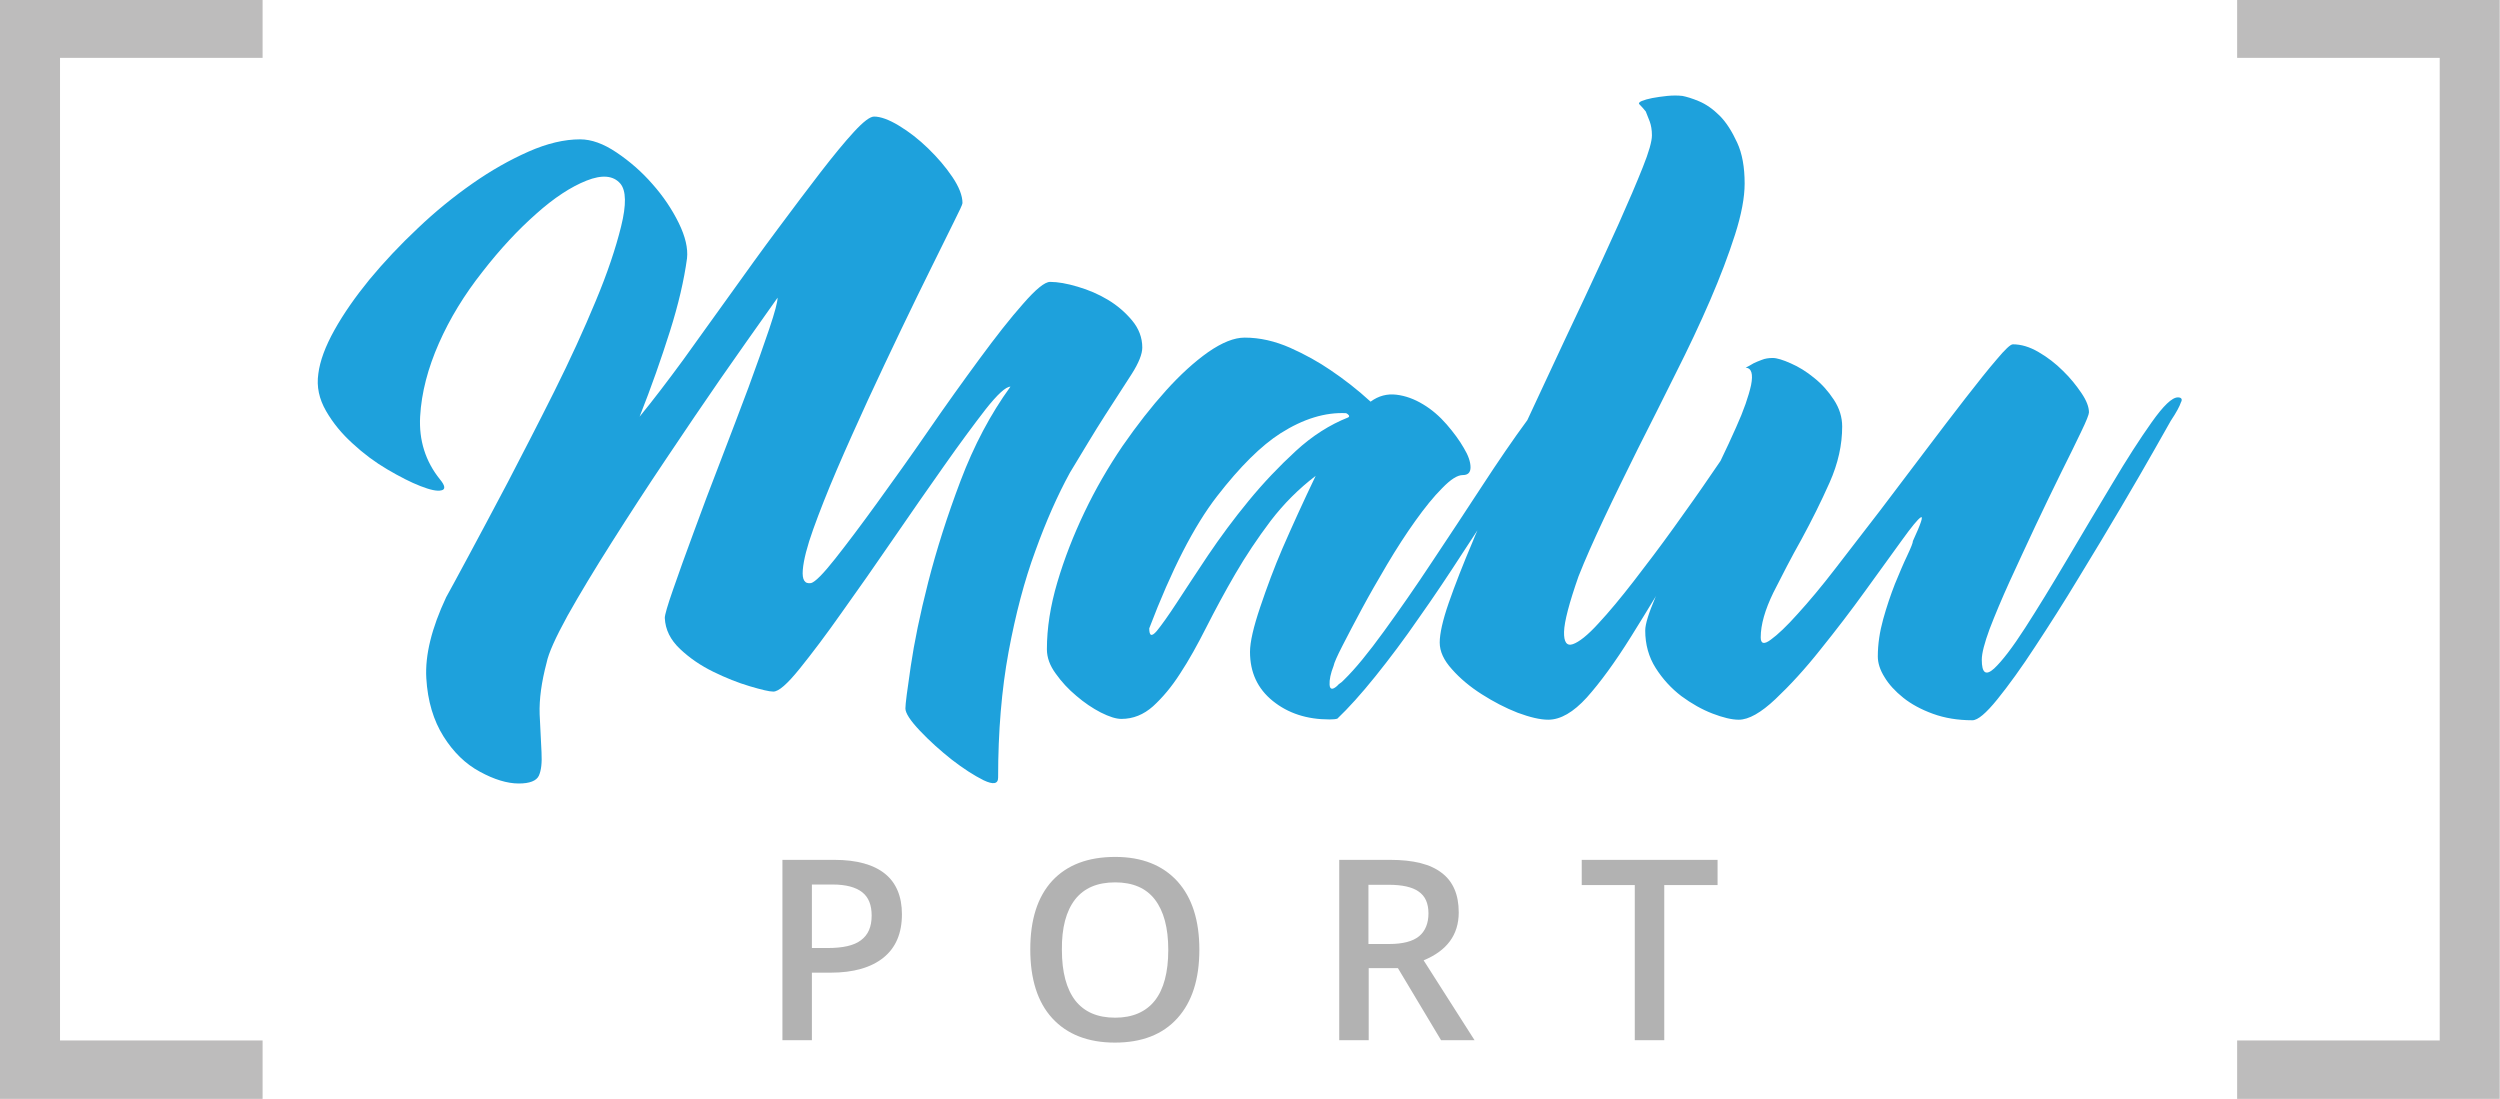 <?xml version="1.0" encoding="utf-8"?>
<!-- Generator: Adobe Illustrator 25.2.1, SVG Export Plug-In . SVG Version: 6.00 Build 0)  -->
<svg version="1.1" id="Ebene_1" xmlns="http://www.w3.org/2000/svg" xmlns:xlink="http://www.w3.org/1999/xlink" x="0px" y="0px"
	 viewBox="0 0 933 410.1" style="enable-background:new 0 0 933 410.1;" xml:space="preserve">
<style type="text/css">
	.st0{fill:#1EA1DC;}
	.st1{fill:#B2B2B2;}
	.st2{fill:#BDBCBC;}
</style>
<g>
	<g>
		<path class="st0" d="M412.4,155c4-6.2,7.4-11.4,10-15.5c2.6-4.1,3.9-7.4,3.9-9.8c0-3.7-1.3-7.1-3.8-10.1c-2.5-3-5.5-5.6-9-7.7
			c-3.5-2.1-7.2-3.7-11.3-4.9c-4-1.2-7.5-1.8-10.3-1.8c-2,0-5.3,2.7-10.1,8.2c-4.8,5.4-10.2,12.3-16.3,20.6
			c-6.1,8.3-12.5,17.2-19.1,26.8c-6.6,9.6-13,18.5-19,26.8c-6,8.3-11.2,15.2-15.7,20.9c-4.5,5.7-7.5,8.7-9,9.1
			c-2.4,0.4-3.4-1.2-3.1-4.9c0.3-3.7,1.6-8.8,3.9-15.2c2.3-6.4,5.2-13.8,8.8-22.2c3.6-8.4,7.5-17,11.6-26
			c4.1-8.9,8.3-17.7,12.4-26.3c4.1-8.6,7.9-16.3,11.3-23.2c3.4-6.9,6.2-12.5,8.3-16.8c2.2-4.4,3.3-6.7,3.3-7.2
			c0-2.8-1.3-6.1-3.8-9.8c-2.5-3.7-5.5-7.2-9-10.6c-3.5-3.4-7.1-6.2-10.9-8.5c-3.8-2.3-6.9-3.4-9.3-3.4c-1.5,0-4,1.9-7.5,5.7
			c-3.5,3.8-7.6,8.8-12.4,15c-4.8,6.2-10.1,13.3-16,21.2c-5.9,7.9-11.8,16.1-17.8,24.5c-6,8.4-11.9,16.5-17.6,24.5
			c-5.8,7.9-11.2,15-16.2,21.1c4.4-11.1,8.1-21.7,11.3-31.8c3.2-10.1,5.3-19.2,6.4-27.3c0.4-3.7-0.6-8.1-3.1-13.2
			c-2.5-5.1-5.8-10-9.8-14.5c-4-4.6-8.5-8.5-13.4-11.8c-4.9-3.3-9.4-4.9-13.6-4.9c-5.9,0-12.3,1.5-19.3,4.6c-7,3.1-13.9,7-20.9,11.9
			c-7,4.9-13.8,10.4-20.4,16.7c-6.6,6.2-12.6,12.6-18,19.1c-5.3,6.5-9.7,12.8-13.1,18.9c-3.4,6.1-5.4,11.5-6,16.3
			c-0.7,4.8,0.3,9.4,2.9,13.9c2.6,4.5,5.9,8.5,10,12.2c4,3.7,8.3,6.9,12.9,9.6c4.6,2.7,8.7,4.8,12.3,6.2c3.6,1.4,6.2,2,7.8,1.6
			c1.6-0.3,1.5-1.7-0.5-4.1c-5.4-6.7-7.9-14.6-7.4-23.5c0.5-8.9,2.9-18,7-27.3c4.1-9.3,9.5-18.1,16.2-26.6
			c6.6-8.5,13.3-15.7,20.1-21.7c6.7-6,13-10.1,18.8-12.4c5.8-2.3,10-1.9,12.6,1.1c2.2,2.6,2.3,7.9,0.3,16c-2,8.1-5.1,17.4-9.5,27.9
			c-4.4,10.6-9.5,21.8-15.5,33.8c-6,12-11.8,23.2-17.3,33.8c-5.6,10.6-10.5,19.8-14.7,27.6c-4.2,7.8-7,13-8.3,15.3
			c-5.4,11.5-7.9,21.6-7.4,30.2c0.5,8.6,2.7,15.8,6.4,21.7c3.7,5.9,8.2,10.3,13.6,13.2c5.3,2.9,10.2,4.4,14.5,4.4
			c4.1,0,6.6-1,7.5-2.9c0.9-2,1.2-4.8,1-8.7c-0.2-3.8-0.4-8.5-0.7-14.2c-0.2-5.7,0.7-12.1,2.6-19.3c0.7-3.5,3.3-9.3,7.8-17.5
			c4.6-8.2,10.1-17.3,16.5-27.4c6.4-10.1,13.2-20.6,20.4-31.3c7.2-10.8,13.9-20.6,20.1-29.6c6.2-8.9,13.3-19,21.4-30.4
			c0,1.5-1,5.4-3.1,11.6c-2.1,6.2-4.7,13.6-7.8,22c-3.2,8.5-6.6,17.5-10.3,27.1c-3.7,9.6-7.1,18.5-10.1,26.8
			c-3.1,8.3-5.6,15.4-7.7,21.4c-2.1,6-3.1,9.5-3.1,10.6c0.2,4.4,2.1,8.2,5.7,11.6c3.6,3.4,7.7,6.2,12.4,8.5
			c4.7,2.3,9.2,4.1,13.6,5.4c4.4,1.3,7.3,2,8.8,2c2,0,5.2-2.8,9.8-8.5c4.6-5.7,9.9-12.7,15.8-21.1c6-8.4,12.4-17.5,19.1-27.3
			c6.7-9.8,13.1-18.9,19-27.3c5.9-8.4,11.1-15.4,15.5-21.1c4.5-5.7,7.6-8.5,9.3-8.5c-7.4,10.2-13.6,21.9-18.6,35.1
			c-5,13.2-9,25.8-12.1,37.9c-3.1,12.1-5.2,22.5-6.5,31.3c-1.3,8.8-2,14.1-2,15.8c0,1.7,1.8,4.5,5.4,8.3c3.6,3.8,7.6,7.4,11.9,10.8
			c4.4,3.4,8.3,5.9,11.9,7.7c3.6,1.7,5.4,1.4,5.4-1c0-17.2,1.3-32.8,3.9-46.9c2.6-14,5.9-26.6,10-37.7c4-11.1,8.3-20.8,12.9-29.2
			C404.1,168.5,408.4,161.2,412.4,155z"/>
		<path class="st0" d="M812.8,148.3c-2.2,0-5.4,3.1-9.8,9.3c-4.4,6.2-9.3,13.8-14.7,22.9c-5.4,9-11.1,18.5-16.8,28.2
			c-5.8,9.8-11,18.3-15.7,25.6c-4.7,7.3-8.6,12.4-11.6,15.2c-3.1,2.8-4.6,1.7-4.6-3.3c0-2.4,1-6.2,2.9-11.4c2-5.2,4.5-11.2,7.5-17.8
			c3-6.6,6.3-13.6,9.6-20.7c3.4-7.2,6.6-13.8,9.6-19.9c3-6.1,5.6-11.2,7.5-15.3c2-4.1,2.9-6.5,2.9-7.2c0-2-0.9-4.4-2.8-7.2
			c-1.9-2.8-4.1-5.6-6.9-8.3c-2.7-2.7-5.8-5.1-9.1-7c-3.4-2-6.6-2.9-9.6-2.9c-0.9,0-2.9,1.9-6,5.6c-3.2,3.7-7,8.5-11.6,14.4
			c-4.6,5.9-9.6,12.5-15.2,19.9c-5.6,7.4-11.2,14.8-16.8,22.2c-5.7,7.4-11.2,14.5-16.5,21.4c-5.3,6.9-10.1,12.6-14.2,17.1
			c-4.1,4.6-7.5,7.8-10,9.6c-2.5,1.9-3.8,1.6-3.8-0.8c0-4.8,1.6-10.3,4.7-16.7c3.2-6.3,6.6-13,10.5-19.9c3.8-7,7.3-14,10.5-21.2
			c3.2-7.2,4.7-14.1,4.7-20.9c0-3.5-1-6.8-3.1-10c-2.1-3.2-4.5-5.9-7.4-8.2c-2.8-2.3-5.7-4.1-8.7-5.4c-2.9-1.3-5.2-2-6.7-2
			c-1.5,0-2.9,0.2-4.1,0.7c-1.2,0.4-2.2,0.9-3.1,1.3c-1.1,0.7-2.1,1.2-2.9,1.6c2.2,0.2,2.8,2.4,2,6.5c-0.9,4.1-2.7,9.4-5.6,15.8
			c-1.7,3.9-3.7,8.1-5.8,12.5c-1.1,1.6-2.3,3.3-3.5,5.1c-4.2,6.2-8.9,12.8-14,19.9c-5.1,7.1-10.1,13.7-14.9,19.9
			c-4.8,6.2-9.2,11.5-13.2,15.8c-4,4.4-7.2,6.9-9.5,7.7c-2.3,0.8-3.4-0.8-3.3-4.6c0.1-3.8,1.9-10.7,5.4-20.7
			c2.4-6.1,5.6-13.3,9.5-21.6c3.9-8.3,8.2-17,12.7-26.1c4.6-9.1,9.3-18.4,14-27.9c4.8-9.5,9.1-18.6,12.9-27.4
			c3.8-8.8,6.9-17,9.3-24.5c2.4-7.5,3.6-13.9,3.6-19.1c0-6.1-0.9-11.2-2.8-15.3c-1.9-4.1-4-7.5-6.5-10c-2.5-2.5-5.1-4.3-7.7-5.4
			c-2.6-1.1-4.7-1.7-6.2-2c-1.7-0.2-3.7-0.2-5.7,0c-2.1,0.2-3.9,0.5-5.6,0.8c-1.6,0.3-2.9,0.7-3.9,1.1c-1,0.4-1.3,0.9-0.8,1.3
			c0.7,0.7,1.4,1.5,2.3,2.6c0.4,1.1,0.9,2.3,1.5,3.8c0.5,1.4,0.8,3.1,0.8,5.1c0,2.2-1.1,6.2-3.4,11.9c-2.3,5.8-5.3,12.8-9,21.1
			c-3.7,8.3-8,17.5-12.7,27.6c-4.8,10.1-9.6,20.4-14.5,30.9c-2.3,4.9-4.6,9.9-6.9,14.8c-5.3,7.2-10.9,15.4-16.9,24.6
			c-6.2,9.5-12.4,18.9-18.6,28.2c-6.2,9.4-12.2,18-18,26c-5.8,8-10.7,14-14.9,18.1c-0.7,0.7-1.1,1.1-1.5,1.3c-0.3,0.2-0.7,0.5-1.1,1
			c-1.7,1.5-2.7,1.4-2.8-0.5c-0.1-1.8,0.4-4.2,1.5-7c0.2-1.1,1.3-3.6,3.3-7.5c2-3.9,4.4-8.5,7.2-13.7c2.8-5.2,6-10.8,9.5-16.7
			c3.5-5.9,7-11.3,10.5-16.2c3.5-4.9,6.8-9,10-12.2c3.2-3.3,5.7-4.9,7.7-4.9c2,0,2.9-1,2.9-2.9c0-2-0.8-4.4-2.5-7.2
			c-1.6-2.8-3.8-5.8-6.4-8.8c-2.6-3-5.6-5.6-8.8-7.5c-3.3-2-6.6-3.2-10-3.6c-3.4-0.4-6.6,0.4-9.6,2.6c-4.8-4.4-9.8-8.3-15-11.8
			c-4.4-3-9.4-5.8-15-8.3c-5.7-2.5-11.3-3.8-17-3.8c-3.9,0-8.4,1.8-13.6,5.4c-5.1,3.6-10.4,8.4-15.8,14.4
			c-5.4,6-10.8,12.9-16.2,20.7c-5.3,7.8-10.1,16.1-14.2,24.7c-4.1,8.6-7.5,17.3-10.1,26.1c-2.6,8.8-3.9,17.1-3.9,25
			c0,3.1,1.1,6.1,3.3,9.1c2.2,3.1,4.7,5.8,7.7,8.3c2.9,2.5,6,4.6,9.1,6.2c3.2,1.6,5.7,2.4,7.7,2.4c4.4,0,8.3-1.6,11.8-4.7
			c3.5-3.2,6.9-7.2,10.1-12.2c3.3-5,6.5-10.8,9.8-17.3c3.3-6.5,6.9-13.2,10.8-19.9c3.9-6.7,8.3-13.3,13.2-19.8
			c4.9-6.4,10.5-12,16.8-16.8c-4.6,9.6-8.7,18.6-12.4,27.1c-3.1,7.2-5.8,14.5-8.3,21.9c-2.5,7.4-3.8,13-3.8,16.7
			c0,7.6,2.8,13.7,8.5,18.3c5.7,4.6,12.7,6.9,21.2,6.9c1.3,0,2.3-0.1,2.9-0.3c4.1-3.9,8.9-9.2,14.2-15.8
			c5.3-6.6,10.8-13.9,16.3-21.9c5.6-7.9,11-16,16.3-24.2c1.9-2.9,3.7-5.7,5.5-8.4c-0.6,1.3-1.2,2.7-1.7,4c-3.7,8.7-6.7,16.4-9,23
			c-2.3,6.6-3.4,11.6-3.4,14.9c0,3.3,1.5,6.6,4.6,10c3,3.4,6.7,6.5,11.1,9.3c4.4,2.8,8.8,5.1,13.4,6.9c4.6,1.7,8.4,2.6,11.4,2.6
			c4.6,0,9.4-2.8,14.4-8.3c5-5.6,10.5-13.1,16.5-22.7c2.9-4.7,6.1-9.8,9.4-15.3c-0.1,0.2-0.2,0.4-0.3,0.6c-2.5,5.9-3.8,10-3.8,12.4
			c0,5.2,1.3,9.9,3.9,14c2.6,4.1,5.8,7.6,9.6,10.5c3.8,2.8,7.7,5,11.6,6.5c3.9,1.5,7.2,2.3,9.8,2.3c3.7,0,8.3-2.6,13.7-7.7
			c5.4-5.1,11.1-11.3,16.8-18.5c5.8-7.2,11.4-14.5,16.8-22c5.4-7.5,10-13.8,13.6-18.8c3.6-5,5.9-7.8,7-8.5c1.1-0.7,0.1,2.3-2.9,8.8
			c0,0.7-0.7,2.4-2.1,5.4c-1.4,2.9-2.9,6.5-4.6,10.6c-1.6,4.1-3.1,8.5-4.4,13.2c-1.3,4.7-2,9.3-2,13.9c0,2.4,0.8,5,2.5,7.7
			c1.6,2.7,4,5.3,7,7.7c3,2.4,6.7,4.4,11.1,6c4.4,1.6,9.3,2.4,14.7,2.4c2,0,5.1-2.6,9.3-7.8c4.2-5.2,9-11.8,14.2-19.8
			c5.2-7.9,10.7-16.5,16.3-25.8c5.7-9.3,10.9-18,15.8-26.3c4.9-8.3,9-15.4,12.4-21.4c3.4-6,5.4-9.5,6-10.6c2.2-3.3,3.4-5.6,3.8-6.9
			C814.6,149,814.1,148.3,812.8,148.3z M483.6,168.3c-6.2,5.7-12.1,11.9-17.6,18.6c-5.6,6.8-10.6,13.6-15.2,20.4
			c-4.6,6.9-8.4,12.7-11.6,17.6c-3.2,4.9-5.7,8.4-7.5,10.6c-1.9,2.2-2.8,1.9-2.8-1c8.3-21.8,16.7-38.2,25.3-49.3
			c8.6-11.1,16.5-18.9,23.7-23.5c8.5-5.4,16.7-7.9,24.5-7.5c0.4,0.2,0.8,0.5,1,0.8c0.2,0.3,0.1,0.6-0.3,0.8
			C496.3,158.5,489.8,162.6,483.6,168.3z"/>
	</g>
	<g>
		<path class="st1" d="M330.3,326.1c-4.2-3.4-10.5-5.2-18.9-5.2H292v67.3h11V363h7c8.5,0,15.1-1.9,19.7-5.6
			c4.6-3.7,6.9-9.1,6.9-16.2C336.6,334.6,334.5,329.5,330.3,326.1z M303,330.1h7.7c5,0,8.7,1,11.1,2.9c2.4,1.9,3.5,4.8,3.5,8.7
			c0,4.2-1.3,7.2-4,9.2c-2.6,2-6.8,2.9-12.4,2.9H303V330.1z"/>
		<path class="st1" d="M439.4,328.9c-5.5-6-13.2-9.1-23.2-9.1c-10.2,0-18,3-23.5,8.9c-5.5,6-8.2,14.5-8.2,25.6
			c0,11.1,2.7,19.7,8.2,25.7c5.5,6,13.3,9.1,23.4,9.1c10,0,17.8-3,23.3-9.1c5.5-6.1,8.2-14.6,8.2-25.6
			C447.6,343.5,444.9,335,439.4,328.9z M401.2,335.7c3.4-4.3,8.3-6.4,15-6.4c6.5,0,11.5,2.1,14.8,6.4c3.3,4.3,5,10.5,5,18.8
			c0,8.4-1.7,14.7-5,18.9c-3.3,4.2-8.3,6.4-14.8,6.4c-6.6,0-11.5-2.1-14.9-6.4c-3.3-4.3-5-10.6-5-18.9
			C396.2,346.2,397.9,340,401.2,335.7z"/>
		<path class="st1" d="M510.9,330.2h7.3c5,0,8.8,0.8,11.2,2.5c2.5,1.7,3.7,4.4,3.7,8.2c0,3.7-1.2,6.6-3.5,8.5
			c-2.3,1.9-6,2.9-11.2,2.9h-7.7V330.2z M521.7,361.3l16.1,26.9h12.5l-19-29.8c8.7-3.6,13.1-9.5,13.1-17.9c0-6.6-2.1-11.5-6.3-14.7
			c-4.2-3.3-10.6-4.9-19.3-4.9h-19v67.3h11v-26.9H521.7z"/>
		<path class="st1" d="M621.2,330.3H641v-9.4h-50.7v9.4h19.8v57.9h11V330.3z"/>
	</g>
</g>
<g>
	<path class="st2" d="M834.9,388.3h75.6V21.6h-75.6V0h98v410.1h-98V388.3z"/>
	<path class="st2" d="M98,388.3H22.4V21.6H98V0H0v410.1h98V388.3z"/>
</g>
</svg>
